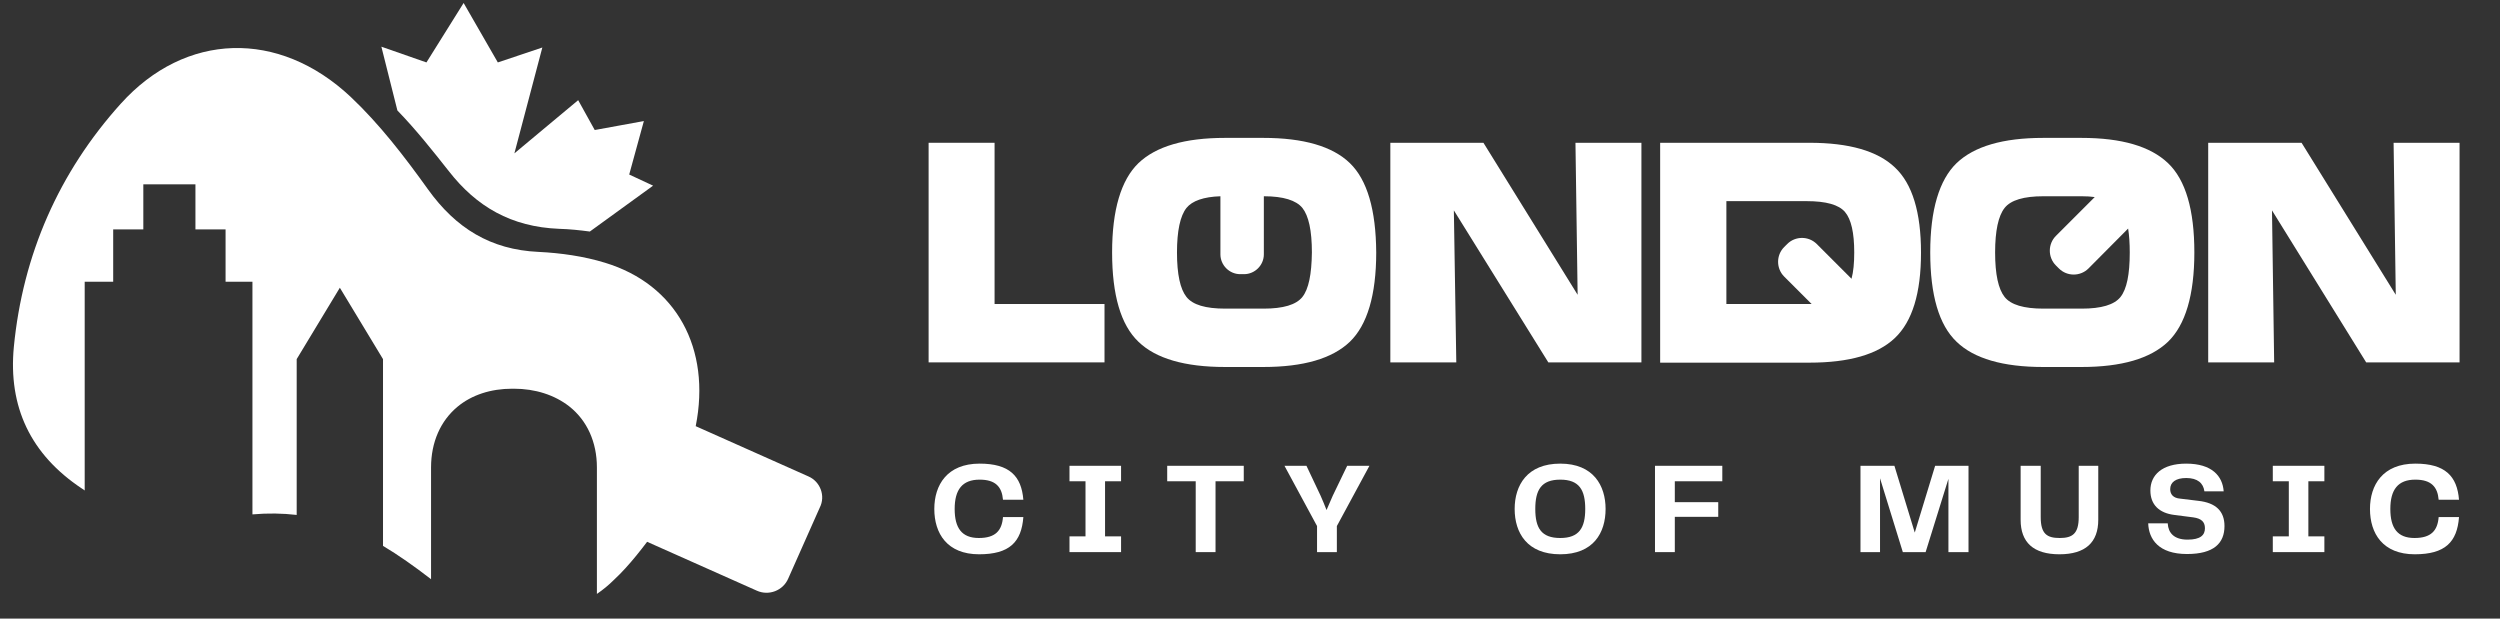 <?xml version="1.0" encoding="utf-8"?>
<!-- Generator: Adobe Illustrator 26.0.2, SVG Export Plug-In . SVG Version: 6.00 Build 0)  -->
<svg version="1.0" id="Layer_1" xmlns="http://www.w3.org/2000/svg" xmlns:xlink="http://www.w3.org/1999/xlink" x="0px" y="0px"
	 viewBox="0 0 921 227.9" style="enable-background:new 0 0 921 227.9;" xml:space="preserve">
<rect x="0" y="0" width="921" height="227.9" fill="#333333" stroke="none"/>
<style type="text/css">
	.st0{enable-background:new    ;}
	.st1{fill:#FFFFFF;}
</style>
<g class="st0">
	<path class="st1" d="M344.2,187.5c0-8.8,4.7-16.7,16.7-16.7c11,0,15.4,4.6,16.1,13.3h-7.5c-0.4-4.7-2.7-7.4-8.6-7.4
		c-6.4,0-9.2,3.7-9.2,10.8c0,7,2.6,10.7,8.9,10.7c6.1,0,8.5-2.7,8.9-7.7h7.5c-0.7,9.2-5.1,13.7-16.3,13.7
		C348.9,204.2,344.2,196.5,344.2,187.5z"/>
	<path class="st1" d="M407.1,177.3v20.3h5.9v5.8h-19v-5.8h5.9v-20.3H394v-5.7h19v5.7H407.1z"/>
	<path class="st1" d="M458.3,177.3h-10.5v26.1h-7.3v-26.1h-10.5v-5.7h28.2V177.3z"/>
	<path class="st1" d="M504.5,171.6l-12,22.2v9.6h-7.3v-9.6l-12-22.2h8.1l5.2,11c0.8,1.8,1.5,3.5,2.2,5.3c0.8-1.8,1.5-3.5,2.3-5.3
		l5.3-11H504.5z"/>
</g>
<g class="st0">
	<path class="st1" d="M558,187.5c0-8.7,4.6-16.7,16.8-16.7s16.7,8.1,16.7,16.7c0,8.8-4.5,16.7-16.7,16.7S558,196.3,558,187.5z
		 M574.8,198.2c7,0,9.2-3.8,9.2-10.7c0-7-2.2-10.8-9.2-10.8c-7,0-9.2,3.8-9.2,10.8C565.6,194.5,567.8,198.2,574.8,198.2z"/>
	<path class="st1" d="M617,177.3v7.7H633v5.4H617v13h-7.3v-31.8h24.8v5.7H617z"/>
</g>
<g class="st0">
	<path class="st1" d="M725.1,203.4h-7.3v-27l-8.4,27h-8.4l-8.4-27.2v27.2h-7.2v-31.8h12.5l7.5,24.6l7.5-24.6h12.3V203.4z"/>
	<path class="st1" d="M744.5,171.6h7.3v18.9c0,6.2,2.3,7.7,7,7.7s7-1.6,7-7.7v-18.9h7.2v19.9c0,8.3-4.7,12.7-14.3,12.7
		s-14.3-4.4-14.3-12.7V171.6z"/>
	<path class="st1" d="M798.6,192.9c0.2,3.4,2.3,5.9,7.3,5.9c4.8,0,6.4-1.7,6.4-4.2c0-2.4-1.4-3.6-4.3-4l-7-0.9
		c-5.6-0.7-8.8-3.8-8.8-9c0-5.7,4.3-9.9,13.2-9.9c9.5,0,13.4,4.6,13.8,10.2h-7.1c-0.4-3-2.5-4.9-6.7-4.9c-3.9,0-5.9,1.6-5.9,4.1
		c0,1.9,1.1,3.3,3.7,3.5l6.6,0.8c6.5,0.7,9.7,3.8,9.7,9.3c0,6.3-3.9,10.3-13.8,10.3c-10.5,0-14.1-5.5-14.3-11.3H798.6z"/>
	<path class="st1" d="M850.4,177.3v20.3h5.9v5.8h-19v-5.8h5.9v-20.3h-5.9v-5.7h19v5.7H850.4z"/>
	<path class="st1" d="M873.1,187.5c0-8.8,4.7-16.7,16.7-16.7c11,0,15.4,4.6,16.1,13.3h-7.5c-0.4-4.7-2.7-7.4-8.6-7.4
		c-6.4,0-9.2,3.7-9.2,10.8c0,7,2.6,10.7,8.9,10.7c6.1,0,8.5-2.7,8.9-7.7h7.5c-0.7,9.2-5.1,13.7-16.3,13.7
		C877.8,204.2,873.1,196.5,873.1,187.5z"/>
</g>
<g>
	<path class="st1" d="M146.4,40.7c6.8,7,12.9,14.7,18.9,22.3c10.2,13.1,23,20.6,40.7,21.3c3.8,0.1,7.5,0.5,11.3,1l23.3-16.9
		l-8.8-4.1l5.4-19.7l-18.1,3.3l-6.1-11l-23.5,19.6l10.3-39L183.4,23L170.8,1.1L157.1,23l-16.6-5.8L146.4,40.7z"/>
	<path class="st1" d="M297.8,175.5L256.3,157c5.7-28.6-7.1-52.2-33.4-60.2c-7.8-2.4-16.3-3.6-24.5-4c-17.7-0.8-30.5-8.8-40.7-23
		c-8.6-12-17.8-24-28.5-34.1c-26.5-24.9-60.9-23.9-84.7,2.5C21.7,63.5,8.4,93.8,5.1,127.8c-2.1,22,6.1,39.6,25.1,52.2
		c0.3,0.2,0.7,0.4,1,0.7v-76.9h10.5V84.5h11.1V67.9H72v16.6h11.1v19.3H93v85.7c5.7-0.5,11.1-0.4,16.3,0.2v-57.4l15.9-26.3l15.9,26.3
		v68.8c5.7,3.4,11.5,7.5,17.6,12.2c0,0,0,0,0.1,0.1v-9.3v-31.9c0-9.3,3.5-17.2,9.8-22.4c5.2-4.3,12.2-6.6,20.1-6.6h0.6
		c7.9,0,15,2.3,20.4,6.5c6.6,5.2,10.2,13.2,10.2,22.5v31.9v14.7c2.2-1.5,4.3-3.2,6.3-5.2c2.9-2.7,5.5-5.6,8.2-8.9
		c1.4-1.7,2.7-3.4,4-5.1l40.4,18c4.4,2,9.7,0,11.6-4.5L302,187C304.2,182.7,302.2,177.4,297.8,175.5z"/>
	<polygon class="st1" points="366.4,52.6 342.1,52.6 342.1,133.5 406.9,133.5 406.9,112 366.4,112 	"/>
	<path class="st1" d="M497.3,60.1c-6.4-6.2-17.1-9.3-31.9-9.3h-14.1c-14.8,0-25.4,3.1-31.9,9.3c-6.4,6.2-9.7,17.2-9.7,32.9
		s3.2,26.7,9.7,32.9c6.4,6.2,17.1,9.3,31.9,9.3h14.1c14.8,0,25.4-3.1,31.9-9.3c6.4-6.2,9.7-17.2,9.7-32.9
		C506.9,77.3,503.7,66.3,497.3,60.1z M479.8,109.4c-2.3,2.9-7.1,4.3-14.3,4.3h-14.1c-7.3,0-12-1.4-14.3-4.3s-3.5-8.3-3.5-16.4
		c0-8,1.2-13.5,3.5-16.4c2.1-2.6,6.3-4.1,12.5-4.3v21.4c0,4,3.3,7.3,7.3,7.3h1.4c4,0,7.3-3.3,7.3-7.3V72.3c7.2,0,11.9,1.5,14.2,4.3
		c2.3,2.9,3.5,8.3,3.5,16.4C483.2,101.1,482.1,106.5,479.8,109.4z"/>
	<polygon class="st1" points="581.2,108.6 546.5,52.6 512.2,52.6 512.2,133.5 536.5,133.5 535.6,77.5 570.4,133.5 604.7,133.5 
		604.7,52.6 580.4,52.6 	"/>
	<path class="st1" d="M666.6,52.6h-55v81h55c14.6,0,25.1-3,31.5-9.1s9.6-16.5,9.6-31.4s-3.2-25.4-9.6-31.4
		C691.7,55.6,681.2,52.6,666.6,52.6z M665.5,112H636V74.1h29.5c7.2,0,11.9,1.3,14.2,4s3.4,7.7,3.4,14.9c0,3.9-0.3,7.1-1,9.7
		l-12.8-12.8c-3-3-7.9-3-10.9,0l-1.1,1.1c-3,3-3,7.9,0,10.9l10.1,10.1C666.7,112,666.1,112,665.5,112z"/>
	<path class="st1" d="M766.8,50.8h-14.1c-14.8,0-25.4,3.1-31.9,9.3c-6.4,6.2-9.7,17.2-9.7,32.9s3.2,26.7,9.7,32.9
		c6.4,6.2,17.1,9.3,31.9,9.3h14.1c14.8,0,25.4-3.1,31.9-9.3c6.4-6.2,9.7-17.2,9.7-32.9s-3.2-26.7-9.7-32.9
		C792.2,53.9,781.6,50.8,766.8,50.8z M781.2,109.4c-2.3,2.9-7.1,4.3-14.3,4.3h-14.1c-7.2,0-12-1.4-14.3-4.3S735,101.1,735,93
		c0-8,1.2-13.5,3.5-16.4s7.1-4.3,14.3-4.3h14.1c1.8,0,3.4,0.1,4.8,0.3l-14.3,14.3c-3,3-3,7.9,0,10.9l1.1,1.1c3,3,7.9,3,10.9,0
		L784,84.2c0.4,2.5,0.6,5.4,0.6,8.8C784.6,101.1,783.5,106.5,781.2,109.4z"/>
	<polygon class="st1" points="882.6,108.6 847.9,52.6 813.5,52.6 813.5,133.5 837.8,133.5 837,77.5 871.7,133.5 906.1,133.5 
		906.1,52.6 881.8,52.6 	"/>
</g>
</svg>
